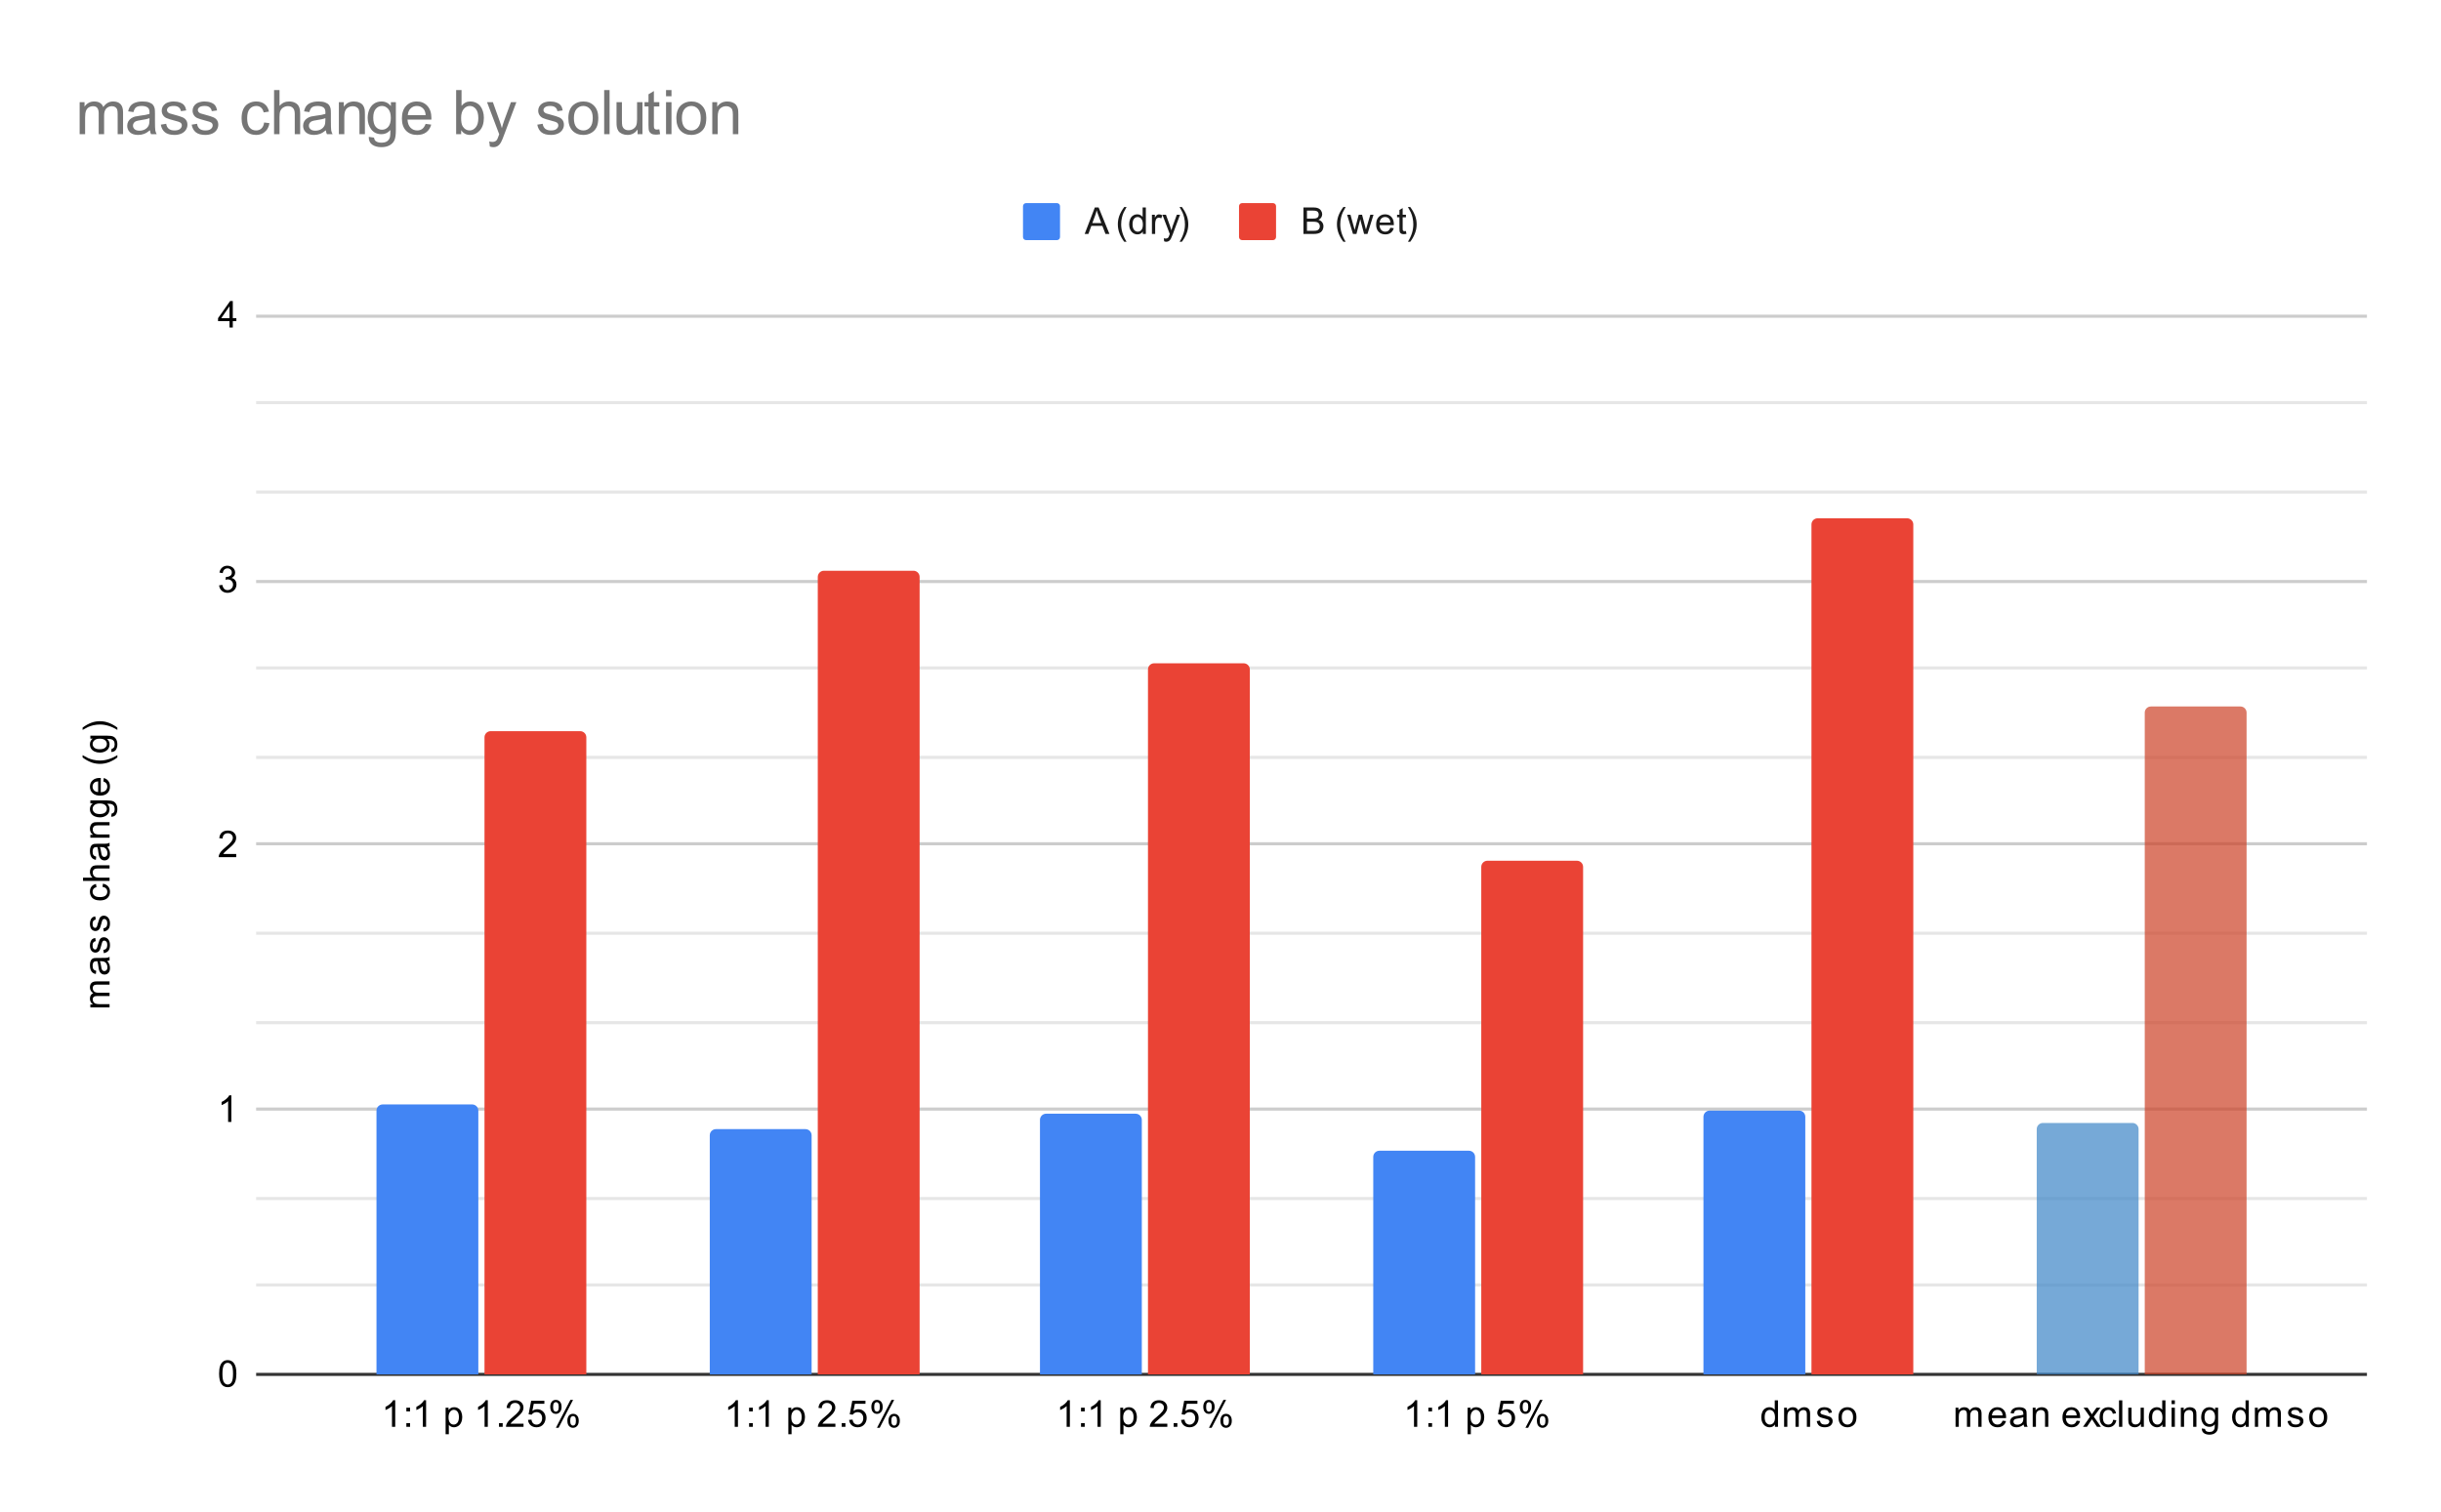 <svg version="1.1" viewBox="0.0 0.0 791.0 490.0" fill="none" stroke="none" stroke-linecap="square" stroke-miterlimit="10" width="791" height="490" xmlns:xlink="http://www.w3.org/1999/xlink" xmlns="http://www.w3.org/2000/svg"><path fill="#ffffff" d="M0 0L791.0 0L791.0 490.0L0 490.0L0 0Z" fill-rule="nonzero"/><path stroke="#333333" stroke-width="1.0" stroke-linecap="butt" d="M83.5 445.5L766.5 445.5" fill-rule="nonzero"/><path stroke="#cccccc" stroke-width="1.0" stroke-linecap="butt" d="M83.5 359.5L766.5 359.5" fill-rule="nonzero"/><path stroke="#cccccc" stroke-width="1.0" stroke-linecap="butt" d="M83.5 273.5L766.5 273.5" fill-rule="nonzero"/><path stroke="#cccccc" stroke-width="1.0" stroke-linecap="butt" d="M83.5 188.5L766.5 188.5" fill-rule="nonzero"/><path stroke="#cccccc" stroke-width="1.0" stroke-linecap="butt" d="M83.5 102.5L766.5 102.5" fill-rule="nonzero"/><path stroke="#e6e6e6" stroke-width="1.0" stroke-linecap="butt" d="M83.5 416.5L766.5 416.5" fill-rule="nonzero"/><path stroke="#e6e6e6" stroke-width="1.0" stroke-linecap="butt" d="M83.5 388.5L766.5 388.5" fill-rule="nonzero"/><path stroke="#e6e6e6" stroke-width="1.0" stroke-linecap="butt" d="M83.5 331.5L766.5 331.5" fill-rule="nonzero"/><path stroke="#e6e6e6" stroke-width="1.0" stroke-linecap="butt" d="M83.5 302.5L766.5 302.5" fill-rule="nonzero"/><path stroke="#e6e6e6" stroke-width="1.0" stroke-linecap="butt" d="M83.5 245.5L766.5 245.5" fill-rule="nonzero"/><path stroke="#e6e6e6" stroke-width="1.0" stroke-linecap="butt" d="M83.5 216.5L766.5 216.5" fill-rule="nonzero"/><path stroke="#e6e6e6" stroke-width="1.0" stroke-linecap="butt" d="M83.5 159.5L766.5 159.5" fill-rule="nonzero"/><path stroke="#e6e6e6" stroke-width="1.0" stroke-linecap="butt" d="M83.5 130.5L766.5 130.5" fill-rule="nonzero"/><clipPath id="id_0"><path d="M83.5 102.167L766.5 102.167L766.5 445.5L83.5 445.5L83.5 102.167Z" clip-rule="nonzero"/></clipPath><path stroke="#000000" stroke-width="2.0" stroke-linecap="butt" stroke-opacity="0.0" clip-path="url(#id_0)" d="M155.0 446.0L122.0 446.0L122.0 360.0C122.0 358.895 122.895 358.0 124.0 358.0L153.0 358.0C154.105 358.0 155.0 358.895 155.0 360.0Z" fill-rule="nonzero"/><path fill="#4285f4" clip-path="url(#id_0)" d="M155.0 446.0L122.0 446.0L122.0 360.0C122.0 358.895 122.895 358.0 124.0 358.0L153.0 358.0C154.105 358.0 155.0 358.895 155.0 360.0Z" fill-rule="nonzero"/><path stroke="#000000" stroke-width="2.0" stroke-linecap="butt" stroke-opacity="0.0" clip-path="url(#id_0)" d="M263.0 446.0L230.0 446.0L230.0 368.0C230.0 366.895 230.895 366.0 232.0 366.0L261.0 366.0C262.105 366.0 263.0 366.895 263.0 368.0Z" fill-rule="nonzero"/><path fill="#4285f4" clip-path="url(#id_0)" d="M263.0 446.0L230.0 446.0L230.0 368.0C230.0 366.895 230.895 366.0 232.0 366.0L261.0 366.0C262.105 366.0 263.0 366.895 263.0 368.0Z" fill-rule="nonzero"/><path stroke="#000000" stroke-width="2.0" stroke-linecap="butt" stroke-opacity="0.0" clip-path="url(#id_0)" d="M370.0 446.0L337.0 446.0L337.0 363.0C337.0 361.895 337.895 361.0 339.0 361.0L368.0 361.0C369.105 361.0 370.0 361.895 370.0 363.0Z" fill-rule="nonzero"/><path fill="#4285f4" clip-path="url(#id_0)" d="M370.0 446.0L337.0 446.0L337.0 363.0C337.0 361.895 337.895 361.0 339.0 361.0L368.0 361.0C369.105 361.0 370.0 361.895 370.0 363.0Z" fill-rule="nonzero"/><path stroke="#000000" stroke-width="2.0" stroke-linecap="butt" stroke-opacity="0.0" clip-path="url(#id_0)" d="M478.0 446.0L445.0 446.0L445.0 375.0C445.0 373.895 445.895 373.0 447.0 373.0L476.0 373.0C477.105 373.0 478.0 373.895 478.0 375.0Z" fill-rule="nonzero"/><path fill="#4285f4" clip-path="url(#id_0)" d="M478.0 446.0L445.0 446.0L445.0 375.0C445.0 373.895 445.895 373.0 447.0 373.0L476.0 373.0C477.105 373.0 478.0 373.895 478.0 375.0Z" fill-rule="nonzero"/><path stroke="#000000" stroke-width="2.0" stroke-linecap="butt" stroke-opacity="0.0" clip-path="url(#id_0)" d="M585.0 446.0L552.0 446.0L552.0 362.0C552.0 360.895 552.895 360.0 554.0 360.0L583.0 360.0C584.105 360.0 585.0 360.895 585.0 362.0Z" fill-rule="nonzero"/><path fill="#4285f4" clip-path="url(#id_0)" d="M585.0 446.0L552.0 446.0L552.0 362.0C552.0 360.895 552.895 360.0 554.0 360.0L583.0 360.0C584.105 360.0 585.0 360.895 585.0 362.0Z" fill-rule="nonzero"/><path stroke="#000000" stroke-width="2.0" stroke-linecap="butt" stroke-opacity="0.0" clip-path="url(#id_0)" d="M693.0 446.0L660.0 446.0L660.0 366.0C660.0 364.895 660.895 364.0 662.0 364.0L691.0 364.0C692.105 364.0 693.0 364.895 693.0 366.0Z" fill-rule="nonzero"/><path fill="#3d85c6" fill-opacity="0.702" clip-path="url(#id_0)" d="M693.0 446.0L660.0 446.0L660.0 366.0C660.0 364.895 660.895 364.0 662.0 364.0L691.0 364.0C692.105 364.0 693.0 364.895 693.0 366.0Z" fill-rule="nonzero"/><path stroke="#000000" stroke-width="2.0" stroke-linecap="butt" stroke-opacity="0.0" clip-path="url(#id_0)" d="M190.0 446.0L157.0 446.0L157.0 239.0C157.0 237.895 157.895 237.0 159.0 237.0L188.0 237.0C189.105 237.0 190.0 237.895 190.0 239.0Z" fill-rule="nonzero"/><path fill="#ea4335" clip-path="url(#id_0)" d="M190.0 446.0L157.0 446.0L157.0 239.0C157.0 237.895 157.895 237.0 159.0 237.0L188.0 237.0C189.105 237.0 190.0 237.895 190.0 239.0Z" fill-rule="nonzero"/><path stroke="#000000" stroke-width="2.0" stroke-linecap="butt" stroke-opacity="0.0" clip-path="url(#id_0)" d="M298.0 446.0L265.0 446.0L265.0 187.0C265.0 185.895 265.895 185.0 267.0 185.0L296.0 185.0C297.105 185.0 298.0 185.895 298.0 187.0Z" fill-rule="nonzero"/><path fill="#ea4335" clip-path="url(#id_0)" d="M298.0 446.0L265.0 446.0L265.0 187.0C265.0 185.895 265.895 185.0 267.0 185.0L296.0 185.0C297.105 185.0 298.0 185.895 298.0 187.0Z" fill-rule="nonzero"/><path stroke="#000000" stroke-width="2.0" stroke-linecap="butt" stroke-opacity="0.0" clip-path="url(#id_0)" d="M405.0 446.0L372.0 446.0L372.0 217.0C372.0 215.895 372.895 215.0 374.0 215.0L403.0 215.0C404.105 215.0 405.0 215.895 405.0 217.0Z" fill-rule="nonzero"/><path fill="#ea4335" clip-path="url(#id_0)" d="M405.0 446.0L372.0 446.0L372.0 217.0C372.0 215.895 372.895 215.0 374.0 215.0L403.0 215.0C404.105 215.0 405.0 215.895 405.0 217.0Z" fill-rule="nonzero"/><path stroke="#000000" stroke-width="2.0" stroke-linecap="butt" stroke-opacity="0.0" clip-path="url(#id_0)" d="M513.0 446.0L480.0 446.0L480.0 281.0C480.0 279.895 480.895 279.0 482.0 279.0L511.0 279.0C512.105 279.0 513.0 279.895 513.0 281.0Z" fill-rule="nonzero"/><path fill="#ea4335" clip-path="url(#id_0)" d="M513.0 446.0L480.0 446.0L480.0 281.0C480.0 279.895 480.895 279.0 482.0 279.0L511.0 279.0C512.105 279.0 513.0 279.895 513.0 281.0Z" fill-rule="nonzero"/><path stroke="#000000" stroke-width="2.0" stroke-linecap="butt" stroke-opacity="0.0" clip-path="url(#id_0)" d="M620.0 446.0L587.0 446.0L587.0 170.0C587.0 168.895 587.895 168.0 589.0 168.0L618.0 168.0C619.105 168.0 620.0 168.895 620.0 170.0Z" fill-rule="nonzero"/><path fill="#ea4335" clip-path="url(#id_0)" d="M620.0 446.0L587.0 446.0L587.0 170.0C587.0 168.895 587.895 168.0 589.0 168.0L618.0 168.0C619.105 168.0 620.0 168.895 620.0 170.0Z" fill-rule="nonzero"/><path stroke="#000000" stroke-width="2.0" stroke-linecap="butt" stroke-opacity="0.0" clip-path="url(#id_0)" d="M728.0 446.0L695.0 446.0L695.0 231.0C695.0 229.895 695.895 229.0 697.0 229.0L726.0 229.0C727.105 229.0 728.0 229.895 728.0 231.0Z" fill-rule="nonzero"/><path fill="#cc4125" fill-opacity="0.702" clip-path="url(#id_0)" d="M728.0 446.0L695.0 446.0L695.0 231.0C695.0 229.895 695.895 229.0 697.0 229.0L726.0 229.0C727.105 229.0 728.0 229.895 728.0 231.0Z" fill-rule="nonzero"/><path fill="#000000" d="M35.5 326.536L29.281 326.536L29.281 325.599L30.156 325.599Q29.688 325.302 29.422 324.818Q29.141 324.333 29.141 323.708Q29.141 323.021 29.422 322.583Q29.703 322.13 30.219 321.958Q29.141 321.208 29.141 320.036Q29.141 319.099 29.656 318.615Q30.156 318.115 31.234 318.115L35.5 318.115L35.5 319.161L31.578 319.161Q30.953 319.161 30.672 319.271Q30.391 319.365 30.219 319.63Q30.047 319.896 30.047 320.271Q30.047 320.927 30.484 321.365Q30.922 321.786 31.891 321.786L35.5 321.786L35.5 322.849L31.453 322.849Q30.75 322.849 30.406 323.115Q30.047 323.365 30.047 323.943Q30.047 324.396 30.281 324.771Q30.516 325.146 30.969 325.318Q31.422 325.49 32.266 325.49L35.5 325.49L35.5 326.536ZM34.734 311.474Q35.234 312.068 35.438 312.615Q35.641 313.146 35.641 313.771Q35.641 314.802 35.141 315.349Q34.641 315.896 33.859 315.896Q33.406 315.896 33.031 315.693Q32.641 315.49 32.422 315.146Q32.188 314.802 32.078 314.38Q31.984 314.083 31.906 313.443Q31.766 312.177 31.547 311.568Q31.328 311.568 31.281 311.568Q30.625 311.568 30.359 311.865Q30.016 312.271 30.016 313.068Q30.016 313.802 30.281 314.161Q30.531 314.521 31.188 314.693L31.047 315.724Q30.391 315.583 29.984 315.255Q29.578 314.927 29.359 314.318Q29.141 313.708 29.141 312.911Q29.141 312.115 29.328 311.615Q29.516 311.115 29.797 310.88Q30.078 310.646 30.516 310.552Q30.781 310.505 31.484 310.505L32.891 310.505Q34.359 310.505 34.75 310.443Q35.141 310.365 35.5 310.161L35.5 311.271Q35.172 311.427 34.734 311.474ZM32.375 311.568Q32.609 312.146 32.781 313.286Q32.875 313.943 33.0 314.208Q33.109 314.474 33.328 314.63Q33.547 314.771 33.828 314.771Q34.25 314.771 34.531 314.458Q34.812 314.13 34.812 313.521Q34.812 312.911 34.547 312.443Q34.281 311.958 33.812 311.74Q33.453 311.568 32.766 311.568L32.375 311.568ZM33.641 308.958L33.484 307.927Q34.109 307.833 34.438 307.443Q34.766 307.036 34.766 306.302Q34.766 305.583 34.484 305.24Q34.188 304.88 33.781 304.88Q33.422 304.88 33.219 305.193Q33.078 305.411 32.859 306.271Q32.562 307.427 32.359 307.88Q32.141 308.318 31.766 308.552Q31.391 308.786 30.922 308.786Q30.516 308.786 30.156 308.599Q29.797 308.411 29.562 308.083Q29.391 307.833 29.266 307.411Q29.141 306.99 29.141 306.49Q29.141 305.771 29.359 305.224Q29.562 304.661 29.922 304.396Q30.281 304.13 30.875 304.036L31.016 305.068Q30.547 305.13 30.281 305.474Q30.0 305.802 30.0 306.427Q30.0 307.146 30.25 307.458Q30.484 307.771 30.812 307.771Q31.016 307.771 31.172 307.646Q31.344 307.505 31.453 307.24Q31.516 307.083 31.719 306.302Q32.031 305.177 32.219 304.74Q32.406 304.302 32.766 304.052Q33.125 303.802 33.672 303.802Q34.203 303.802 34.672 304.115Q35.125 304.411 35.391 304.99Q35.641 305.568 35.641 306.302Q35.641 307.521 35.141 308.161Q34.625 308.786 33.641 308.958ZM33.641 301.958L33.484 300.927Q34.109 300.833 34.438 300.443Q34.766 300.036 34.766 299.302Q34.766 298.583 34.484 298.24Q34.188 297.88 33.781 297.88Q33.422 297.88 33.219 298.193Q33.078 298.411 32.859 299.271Q32.562 300.427 32.359 300.88Q32.141 301.318 31.766 301.552Q31.391 301.786 30.922 301.786Q30.516 301.786 30.156 301.599Q29.797 301.411 29.562 301.083Q29.391 300.833 29.266 300.411Q29.141 299.99 29.141 299.49Q29.141 298.771 29.359 298.224Q29.562 297.661 29.922 297.396Q30.281 297.13 30.875 297.036L31.016 298.068Q30.547 298.13 30.281 298.474Q30.0 298.802 30.0 299.427Q30.0 300.146 30.25 300.458Q30.484 300.771 30.812 300.771Q31.016 300.771 31.172 300.646Q31.344 300.505 31.453 300.24Q31.516 300.083 31.719 299.302Q32.031 298.177 32.219 297.74Q32.406 297.302 32.766 297.052Q33.125 296.802 33.672 296.802Q34.203 296.802 34.672 297.115Q35.125 297.411 35.391 297.99Q35.641 298.568 35.641 299.302Q35.641 300.521 35.141 301.161Q34.625 301.786 33.641 301.958ZM33.219 287.474L33.359 286.443Q34.422 286.615 35.031 287.318Q35.641 288.021 35.641 289.036Q35.641 290.318 34.812 291.099Q33.969 291.865 32.406 291.865Q31.406 291.865 30.656 291.536Q29.891 291.193 29.516 290.521Q29.141 289.833 29.141 289.021Q29.141 288.021 29.656 287.38Q30.156 286.724 31.109 286.536L31.266 287.568Q30.641 287.708 30.328 288.083Q30.0 288.458 30.0 288.99Q30.0 289.786 30.578 290.286Q31.141 290.786 32.375 290.786Q33.641 290.786 34.203 290.302Q34.766 289.818 34.766 289.052Q34.766 288.427 34.391 288.021Q34.016 287.599 33.219 287.474ZM35.5 285.536L26.906 285.536L26.906 284.49L29.984 284.49Q29.141 283.755 29.141 282.63Q29.141 281.927 29.422 281.427Q29.688 280.911 30.172 280.693Q30.641 280.474 31.562 280.474L35.5 280.474L35.5 281.521L31.562 281.521Q30.766 281.521 30.406 281.865Q30.047 282.208 30.047 282.833Q30.047 283.302 30.297 283.724Q30.531 284.13 30.953 284.318Q31.359 284.49 32.094 284.49L35.5 284.49L35.5 285.536ZM34.734 274.474Q35.234 275.068 35.438 275.615Q35.641 276.146 35.641 276.771Q35.641 277.802 35.141 278.349Q34.641 278.896 33.859 278.896Q33.406 278.896 33.031 278.693Q32.641 278.49 32.422 278.146Q32.188 277.802 32.078 277.38Q31.984 277.083 31.906 276.443Q31.766 275.177 31.547 274.568Q31.328 274.568 31.281 274.568Q30.625 274.568 30.359 274.865Q30.016 275.271 30.016 276.068Q30.016 276.802 30.281 277.161Q30.531 277.521 31.188 277.693L31.047 278.724Q30.391 278.583 29.984 278.255Q29.578 277.927 29.359 277.318Q29.141 276.708 29.141 275.911Q29.141 275.115 29.328 274.615Q29.516 274.115 29.797 273.88Q30.078 273.646 30.516 273.552Q30.781 273.505 31.484 273.505L32.891 273.505Q34.359 273.505 34.75 273.443Q35.141 273.365 35.5 273.161L35.5 274.271Q35.172 274.427 34.734 274.474ZM32.375 274.568Q32.609 275.146 32.781 276.286Q32.875 276.943 33.0 277.208Q33.109 277.474 33.328 277.63Q33.547 277.771 33.828 277.771Q34.25 277.771 34.531 277.458Q34.812 277.13 34.812 276.521Q34.812 275.911 34.547 275.443Q34.281 274.958 33.812 274.74Q33.453 274.568 32.766 274.568L32.375 274.568ZM35.5 271.536L29.281 271.536L29.281 270.599L30.156 270.599Q29.141 269.911 29.141 268.615Q29.141 268.052 29.344 267.583Q29.547 267.099 29.875 266.865Q30.203 266.63 30.641 266.536Q30.938 266.49 31.672 266.49L35.5 266.49L35.5 267.536L31.719 267.536Q31.062 267.536 30.75 267.661Q30.438 267.786 30.25 268.099Q30.047 268.411 30.047 268.833Q30.047 269.505 30.484 270.005Q30.906 270.49 32.094 270.49L35.5 270.49L35.5 271.536ZM36.016 264.74L36.172 263.708Q36.641 263.646 36.859 263.349Q37.156 262.958 37.156 262.286Q37.156 261.552 36.859 261.161Q36.562 260.755 36.047 260.615Q35.719 260.521 34.688 260.536Q35.5 261.224 35.5 262.255Q35.5 263.536 34.578 264.24Q33.641 264.943 32.359 264.943Q31.469 264.943 30.719 264.63Q29.953 264.302 29.547 263.693Q29.141 263.083 29.141 262.255Q29.141 261.146 30.031 260.427L29.281 260.427L29.281 259.458L34.656 259.458Q36.109 259.458 36.719 259.755Q37.328 260.052 37.672 260.693Q38.031 261.333 38.031 262.271Q38.031 263.38 37.531 264.068Q37.031 264.755 36.016 264.74ZM32.281 263.865Q33.5 263.865 34.062 263.38Q34.625 262.896 34.625 262.161Q34.625 261.427 34.062 260.943Q33.5 260.443 32.312 260.443Q31.172 260.443 30.594 260.958Q30.016 261.458 30.016 262.177Q30.016 262.88 30.594 263.38Q31.156 263.865 32.281 263.865ZM33.5 253.286L33.625 252.193Q34.578 252.443 35.109 253.146Q35.641 253.849 35.641 254.927Q35.641 256.286 34.797 257.099Q33.953 257.896 32.438 257.896Q30.875 257.896 30.016 257.083Q29.141 256.271 29.141 254.99Q29.141 253.74 29.984 252.958Q30.828 252.161 32.375 252.161Q32.469 252.161 32.656 252.161L32.656 256.802Q33.688 256.74 34.234 256.224Q34.766 255.708 34.766 254.927Q34.766 254.349 34.469 253.943Q34.156 253.521 33.5 253.286ZM31.797 256.74L31.797 253.271Q31.0 253.333 30.609 253.661Q30.0 254.177 30.0 254.974Q30.0 255.708 30.484 256.208Q30.969 256.693 31.797 256.74ZM38.031 245.521Q36.922 246.396 35.453 247.005Q33.969 247.599 32.391 247.599Q31.0 247.599 29.719 247.161Q28.234 246.63 26.766 245.521L26.766 244.771Q27.984 245.474 28.5 245.708Q29.312 246.068 30.188 246.271Q31.281 246.521 32.391 246.521Q35.219 246.521 38.031 244.771L38.031 245.521ZM36.016 243.74L36.172 242.708Q36.641 242.646 36.859 242.349Q37.156 241.958 37.156 241.286Q37.156 240.552 36.859 240.161Q36.562 239.755 36.047 239.615Q35.719 239.521 34.688 239.536Q35.5 240.224 35.5 241.255Q35.5 242.536 34.578 243.24Q33.641 243.943 32.359 243.943Q31.469 243.943 30.719 243.63Q29.953 243.302 29.547 242.693Q29.141 242.083 29.141 241.255Q29.141 240.146 30.031 239.427L29.281 239.427L29.281 238.458L34.656 238.458Q36.109 238.458 36.719 238.755Q37.328 239.052 37.672 239.693Q38.031 240.333 38.031 241.271Q38.031 242.38 37.531 243.068Q37.031 243.755 36.016 243.74ZM32.281 242.865Q33.5 242.865 34.062 242.38Q34.625 241.896 34.625 241.161Q34.625 240.427 34.062 239.943Q33.5 239.443 32.312 239.443Q31.172 239.443 30.594 239.958Q30.016 240.458 30.016 241.177Q30.016 241.88 30.594 242.38Q31.156 242.865 32.281 242.865ZM38.031 235.849L38.031 236.599Q35.219 234.849 32.391 234.849Q31.297 234.849 30.203 235.099Q29.328 235.302 28.516 235.661Q28.0 235.896 26.766 236.599L26.766 235.849Q28.234 234.755 29.719 234.224Q31.0 233.771 32.391 233.771Q33.969 233.771 35.453 234.38Q36.922 234.99 38.031 235.849Z" fill-rule="nonzero"/><path fill="#000000" d="M71.0 445.266Q71.0 443.734 71.312 442.812Q71.625 441.875 72.234 441.375Q72.859 440.875 73.797 440.875Q74.484 440.875 75.0 441.156Q75.531 441.438 75.875 441.969Q76.219 442.484 76.406 443.234Q76.594 443.984 76.594 445.266Q76.594 446.781 76.281 447.703Q75.984 448.625 75.359 449.141Q74.75 449.641 73.797 449.641Q72.562 449.641 71.844 448.75Q71.0 447.688 71.0 445.266ZM72.078 445.266Q72.078 447.375 72.578 448.078Q73.078 448.781 73.797 448.781Q74.531 448.781 75.016 448.078Q75.516 447.375 75.516 445.266Q75.516 443.141 75.016 442.453Q74.531 441.75 73.781 441.75Q73.062 441.75 72.625 442.359Q72.078 443.141 72.078 445.266Z" fill-rule="nonzero"/><path fill="#000000" d="M74.969 363.667L73.922 363.667L73.922 356.948Q73.531 357.307 72.906 357.682Q72.297 358.042 71.812 358.214L71.812 357.198Q72.688 356.776 73.344 356.198Q74.016 355.604 74.297 355.042L74.969 355.042L74.969 363.667Z" fill-rule="nonzero"/><path fill="#000000" d="M76.547 276.818L76.547 277.833L70.859 277.833Q70.859 277.458 70.984 277.099Q71.203 276.521 71.672 275.958Q72.156 275.396 73.062 274.661Q74.469 273.505 74.953 272.833Q75.453 272.161 75.453 271.568Q75.453 270.943 75.0 270.521Q74.547 270.083 73.828 270.083Q73.062 270.083 72.609 270.536Q72.156 270.99 72.141 271.802L71.062 271.693Q71.172 270.474 71.891 269.849Q72.625 269.208 73.859 269.208Q75.094 269.208 75.812 269.896Q76.531 270.583 76.531 271.599Q76.531 272.115 76.312 272.615Q76.109 273.099 75.609 273.661Q75.125 274.208 74.0 275.161Q73.047 275.958 72.766 276.255Q72.5 276.536 72.328 276.818L76.547 276.818Z" fill-rule="nonzero"/><path fill="#000000" d="M71.0 189.734L72.062 189.594Q72.234 190.484 72.672 190.891Q73.109 191.281 73.734 191.281Q74.484 191.281 75.0 190.766Q75.516 190.25 75.516 189.484Q75.516 188.766 75.031 188.297Q74.562 187.812 73.828 187.812Q73.531 187.812 73.078 187.938L73.203 187.0Q73.312 187.016 73.375 187.016Q74.047 187.016 74.578 186.672Q75.125 186.312 75.125 185.578Q75.125 185.0 74.734 184.625Q74.344 184.234 73.719 184.234Q73.109 184.234 72.688 184.625Q72.281 185.016 72.172 185.781L71.109 185.594Q71.297 184.547 71.984 183.969Q72.672 183.375 73.688 183.375Q74.391 183.375 74.984 183.688Q75.578 183.984 75.891 184.5Q76.203 185.016 76.203 185.609Q76.203 186.156 75.906 186.625Q75.609 187.078 75.031 187.344Q75.781 187.516 76.203 188.078Q76.625 188.625 76.625 189.469Q76.625 190.594 75.797 191.375Q74.984 192.156 73.734 192.156Q72.609 192.156 71.859 191.484Q71.109 190.797 71.0 189.734Z" fill-rule="nonzero"/><path fill="#000000" d="M74.375 106.167L74.375 104.104L70.656 104.104L70.656 103.135L74.578 97.573L75.438 97.573L75.438 103.135L76.594 103.135L76.594 104.104L75.438 104.104L75.438 106.167L74.375 106.167ZM74.375 103.135L74.375 99.276L71.688 103.135L74.375 103.135Z" fill-rule="nonzero"/><path fill="#000000" d="M128.071 462.5L127.024 462.5L127.024 455.781Q126.634 456.141 126.009 456.516Q125.399 456.875 124.915 457.047L124.915 456.031Q125.79 455.609 126.446 455.031Q127.118 454.438 127.399 453.875L128.071 453.875L128.071 462.5ZM131.68 457.484L131.68 456.281L132.884 456.281L132.884 457.484L131.68 457.484ZM131.68 462.5L131.68 461.297L132.884 461.297L132.884 462.5L131.68 462.5ZM138.071 462.5L137.024 462.5L137.024 455.781Q136.634 456.141 136.009 456.516Q135.399 456.875 134.915 457.047L134.915 456.031Q135.79 455.609 136.446 455.031Q137.118 454.438 137.399 453.875L138.071 453.875L138.071 462.5ZM144.399 464.891L144.399 456.281L145.352 456.281L145.352 457.078Q145.696 456.609 146.118 456.375Q146.555 456.141 147.165 456.141Q147.962 456.141 148.571 456.547Q149.18 456.953 149.477 457.703Q149.79 458.453 149.79 459.344Q149.79 460.297 149.446 461.062Q149.118 461.828 148.462 462.234Q147.805 462.641 147.087 462.641Q146.555 462.641 146.134 462.422Q145.712 462.188 145.446 461.859L145.446 464.891L144.399 464.891ZM145.352 459.422Q145.352 460.625 145.837 461.203Q146.321 461.766 147.009 461.766Q147.712 461.766 148.212 461.172Q148.712 460.578 148.712 459.328Q148.712 458.141 148.227 457.562Q147.743 456.969 147.055 456.969Q146.384 456.969 145.868 457.594Q145.352 458.219 145.352 459.422ZM158.071 462.5L157.024 462.5L157.024 455.781Q156.634 456.141 156.009 456.516Q155.399 456.875 154.915 457.047L154.915 456.031Q155.79 455.609 156.446 455.031Q157.118 454.438 157.399 453.875L158.071 453.875L158.071 462.5ZM161.696 462.5L161.696 461.297L162.899 461.297L162.899 462.5L161.696 462.5ZM169.649 461.484L169.649 462.5L163.962 462.5Q163.962 462.125 164.087 461.766Q164.305 461.188 164.774 460.625Q165.259 460.062 166.165 459.328Q167.571 458.172 168.055 457.5Q168.555 456.828 168.555 456.234Q168.555 455.609 168.102 455.188Q167.649 454.75 166.93 454.75Q166.165 454.75 165.712 455.203Q165.259 455.656 165.243 456.469L164.165 456.359Q164.274 455.141 164.993 454.516Q165.727 453.875 166.962 453.875Q168.196 453.875 168.915 454.562Q169.634 455.25 169.634 456.266Q169.634 456.781 169.415 457.281Q169.212 457.766 168.712 458.328Q168.227 458.875 167.102 459.828Q166.149 460.625 165.868 460.922Q165.602 461.203 165.43 461.484L169.649 461.484ZM171.102 460.25L172.212 460.156Q172.337 460.969 172.774 461.375Q173.227 461.781 173.868 461.781Q174.618 461.781 175.149 461.203Q175.68 460.625 175.68 459.688Q175.68 458.781 175.165 458.266Q174.665 457.734 173.837 457.734Q173.337 457.734 172.915 457.969Q172.509 458.203 172.274 458.562L171.29 458.438L172.118 454.031L176.399 454.031L176.399 455.031L172.962 455.031L172.509 457.344Q173.274 456.797 174.118 456.797Q175.243 456.797 176.009 457.578Q176.79 458.359 176.79 459.594Q176.79 460.75 176.118 461.609Q175.29 462.641 173.868 462.641Q172.696 462.641 171.946 461.984Q171.212 461.328 171.102 460.25ZM178.305 455.969Q178.305 455.047 178.759 454.406Q179.227 453.766 180.102 453.766Q180.915 453.766 181.446 454.344Q181.977 454.922 181.977 456.031Q181.977 457.125 181.43 457.719Q180.899 458.297 180.118 458.297Q179.337 458.297 178.821 457.719Q178.305 457.141 178.305 455.969ZM180.134 454.484Q179.743 454.484 179.477 454.828Q179.227 455.172 179.227 456.078Q179.227 456.906 179.477 457.25Q179.743 457.578 180.134 457.578Q180.54 457.578 180.79 457.234Q181.055 456.891 181.055 456.0Q181.055 455.156 180.79 454.828Q180.524 454.484 180.134 454.484ZM180.134 462.812L184.837 453.766L185.696 453.766L181.009 462.812L180.134 462.812ZM183.852 460.484Q183.852 459.562 184.305 458.922Q184.774 458.281 185.665 458.281Q186.477 458.281 187.009 458.859Q187.54 459.422 187.54 460.547Q187.54 461.641 186.993 462.234Q186.462 462.812 185.665 462.812Q184.899 462.812 184.368 462.234Q183.852 461.656 183.852 460.484ZM185.696 459.0Q185.29 459.0 185.024 459.344Q184.774 459.688 184.774 460.594Q184.774 461.406 185.04 461.75Q185.305 462.094 185.696 462.094Q186.087 462.094 186.352 461.75Q186.618 461.406 186.618 460.5Q186.618 459.672 186.352 459.344Q186.087 459.0 185.696 459.0Z" fill-rule="nonzero"/><path fill="#000000" d="M239.13 462.5L238.083 462.5L238.083 455.781Q237.693 456.141 237.068 456.516Q236.458 456.875 235.974 457.047L235.974 456.031Q236.849 455.609 237.505 455.031Q238.177 454.438 238.458 453.875L239.13 453.875L239.13 462.5ZM242.74 457.484L242.74 456.281L243.943 456.281L243.943 457.484L242.74 457.484ZM242.74 462.5L242.74 461.297L243.943 461.297L243.943 462.5L242.74 462.5ZM249.13 462.5L248.083 462.5L248.083 455.781Q247.693 456.141 247.068 456.516Q246.458 456.875 245.974 457.047L245.974 456.031Q246.849 455.609 247.505 455.031Q248.177 454.438 248.458 453.875L249.13 453.875L249.13 462.5ZM255.458 464.891L255.458 456.281L256.411 456.281L256.411 457.078Q256.755 456.609 257.177 456.375Q257.615 456.141 258.224 456.141Q259.021 456.141 259.63 456.547Q260.24 456.953 260.536 457.703Q260.849 458.453 260.849 459.344Q260.849 460.297 260.505 461.062Q260.177 461.828 259.521 462.234Q258.865 462.641 258.146 462.641Q257.615 462.641 257.193 462.422Q256.771 462.188 256.505 461.859L256.505 464.891L255.458 464.891ZM256.411 459.422Q256.411 460.625 256.896 461.203Q257.38 461.766 258.068 461.766Q258.771 461.766 259.271 461.172Q259.771 460.578 259.771 459.328Q259.771 458.141 259.286 457.562Q258.802 456.969 258.115 456.969Q257.443 456.969 256.927 457.594Q256.411 458.219 256.411 459.422ZM270.708 461.484L270.708 462.5L265.021 462.5Q265.021 462.125 265.146 461.766Q265.365 461.188 265.833 460.625Q266.318 460.062 267.224 459.328Q268.63 458.172 269.115 457.5Q269.615 456.828 269.615 456.234Q269.615 455.609 269.161 455.188Q268.708 454.75 267.99 454.75Q267.224 454.75 266.771 455.203Q266.318 455.656 266.302 456.469L265.224 456.359Q265.333 455.141 266.052 454.516Q266.786 453.875 268.021 453.875Q269.255 453.875 269.974 454.562Q270.693 455.25 270.693 456.266Q270.693 456.781 270.474 457.281Q270.271 457.766 269.771 458.328Q269.286 458.875 268.161 459.828Q267.208 460.625 266.927 460.922Q266.661 461.203 266.49 461.484L270.708 461.484ZM272.755 462.5L272.755 461.297L273.958 461.297L273.958 462.5L272.755 462.5ZM275.161 460.25L276.271 460.156Q276.396 460.969 276.833 461.375Q277.286 461.781 277.927 461.781Q278.677 461.781 279.208 461.203Q279.74 460.625 279.74 459.688Q279.74 458.781 279.224 458.266Q278.724 457.734 277.896 457.734Q277.396 457.734 276.974 457.969Q276.568 458.203 276.333 458.562L275.349 458.438L276.177 454.031L280.458 454.031L280.458 455.031L277.021 455.031L276.568 457.344Q277.333 456.797 278.177 456.797Q279.302 456.797 280.068 457.578Q280.849 458.359 280.849 459.594Q280.849 460.75 280.177 461.609Q279.349 462.641 277.927 462.641Q276.755 462.641 276.005 461.984Q275.271 461.328 275.161 460.25ZM282.365 455.969Q282.365 455.047 282.818 454.406Q283.286 453.766 284.161 453.766Q284.974 453.766 285.505 454.344Q286.036 454.922 286.036 456.031Q286.036 457.125 285.49 457.719Q284.958 458.297 284.177 458.297Q283.396 458.297 282.88 457.719Q282.365 457.141 282.365 455.969ZM284.193 454.484Q283.802 454.484 283.536 454.828Q283.286 455.172 283.286 456.078Q283.286 456.906 283.536 457.25Q283.802 457.578 284.193 457.578Q284.599 457.578 284.849 457.234Q285.115 456.891 285.115 456.0Q285.115 455.156 284.849 454.828Q284.583 454.484 284.193 454.484ZM284.193 462.812L288.896 453.766L289.755 453.766L285.068 462.812L284.193 462.812ZM287.911 460.484Q287.911 459.562 288.365 458.922Q288.833 458.281 289.724 458.281Q290.536 458.281 291.068 458.859Q291.599 459.422 291.599 460.547Q291.599 461.641 291.052 462.234Q290.521 462.812 289.724 462.812Q288.958 462.812 288.427 462.234Q287.911 461.656 287.911 460.484ZM289.755 459.0Q289.349 459.0 289.083 459.344Q288.833 459.688 288.833 460.594Q288.833 461.406 289.099 461.75Q289.365 462.094 289.755 462.094Q290.146 462.094 290.411 461.75Q290.677 461.406 290.677 460.5Q290.677 459.672 290.411 459.344Q290.146 459.0 289.755 459.0Z" fill-rule="nonzero"/><path fill="#000000" d="M346.689 462.5L345.642 462.5L345.642 455.781Q345.252 456.141 344.627 456.516Q344.017 456.875 343.533 457.047L343.533 456.031Q344.408 455.609 345.064 455.031Q345.736 454.438 346.017 453.875L346.689 453.875L346.689 462.5ZM350.299 457.484L350.299 456.281L351.502 456.281L351.502 457.484L350.299 457.484ZM350.299 462.5L350.299 461.297L351.502 461.297L351.502 462.5L350.299 462.5ZM356.689 462.5L355.642 462.5L355.642 455.781Q355.252 456.141 354.627 456.516Q354.017 456.875 353.533 457.047L353.533 456.031Q354.408 455.609 355.064 455.031Q355.736 454.438 356.017 453.875L356.689 453.875L356.689 462.5ZM363.017 464.891L363.017 456.281L363.97 456.281L363.97 457.078Q364.314 456.609 364.736 456.375Q365.174 456.141 365.783 456.141Q366.58 456.141 367.189 456.547Q367.799 456.953 368.095 457.703Q368.408 458.453 368.408 459.344Q368.408 460.297 368.064 461.062Q367.736 461.828 367.08 462.234Q366.424 462.641 365.705 462.641Q365.174 462.641 364.752 462.422Q364.33 462.188 364.064 461.859L364.064 464.891L363.017 464.891ZM363.97 459.422Q363.97 460.625 364.455 461.203Q364.939 461.766 365.627 461.766Q366.33 461.766 366.83 461.172Q367.33 460.578 367.33 459.328Q367.33 458.141 366.845 457.562Q366.361 456.969 365.674 456.969Q365.002 456.969 364.486 457.594Q363.97 458.219 363.97 459.422ZM378.267 461.484L378.267 462.5L372.58 462.5Q372.58 462.125 372.705 461.766Q372.924 461.188 373.392 460.625Q373.877 460.062 374.783 459.328Q376.189 458.172 376.674 457.5Q377.174 456.828 377.174 456.234Q377.174 455.609 376.72 455.188Q376.267 454.75 375.549 454.75Q374.783 454.75 374.33 455.203Q373.877 455.656 373.861 456.469L372.783 456.359Q372.892 455.141 373.611 454.516Q374.345 453.875 375.58 453.875Q376.814 453.875 377.533 454.562Q378.252 455.25 378.252 456.266Q378.252 456.781 378.033 457.281Q377.83 457.766 377.33 458.328Q376.845 458.875 375.72 459.828Q374.767 460.625 374.486 460.922Q374.22 461.203 374.049 461.484L378.267 461.484ZM380.314 462.5L380.314 461.297L381.517 461.297L381.517 462.5L380.314 462.5ZM382.72 460.25L383.83 460.156Q383.955 460.969 384.392 461.375Q384.845 461.781 385.486 461.781Q386.236 461.781 386.767 461.203Q387.299 460.625 387.299 459.688Q387.299 458.781 386.783 458.266Q386.283 457.734 385.455 457.734Q384.955 457.734 384.533 457.969Q384.127 458.203 383.892 458.562L382.908 458.438L383.736 454.031L388.017 454.031L388.017 455.031L384.58 455.031L384.127 457.344Q384.892 456.797 385.736 456.797Q386.861 456.797 387.627 457.578Q388.408 458.359 388.408 459.594Q388.408 460.75 387.736 461.609Q386.908 462.641 385.486 462.641Q384.314 462.641 383.564 461.984Q382.83 461.328 382.72 460.25ZM389.924 455.969Q389.924 455.047 390.377 454.406Q390.845 453.766 391.72 453.766Q392.533 453.766 393.064 454.344Q393.595 454.922 393.595 456.031Q393.595 457.125 393.049 457.719Q392.517 458.297 391.736 458.297Q390.955 458.297 390.439 457.719Q389.924 457.141 389.924 455.969ZM391.752 454.484Q391.361 454.484 391.095 454.828Q390.845 455.172 390.845 456.078Q390.845 456.906 391.095 457.25Q391.361 457.578 391.752 457.578Q392.158 457.578 392.408 457.234Q392.674 456.891 392.674 456.0Q392.674 455.156 392.408 454.828Q392.142 454.484 391.752 454.484ZM391.752 462.812L396.455 453.766L397.314 453.766L392.627 462.812L391.752 462.812ZM395.47 460.484Q395.47 459.562 395.924 458.922Q396.392 458.281 397.283 458.281Q398.095 458.281 398.627 458.859Q399.158 459.422 399.158 460.547Q399.158 461.641 398.611 462.234Q398.08 462.812 397.283 462.812Q396.517 462.812 395.986 462.234Q395.47 461.656 395.47 460.484ZM397.314 459.0Q396.908 459.0 396.642 459.344Q396.392 459.688 396.392 460.594Q396.392 461.406 396.658 461.75Q396.924 462.094 397.314 462.094Q397.705 462.094 397.97 461.75Q398.236 461.406 398.236 460.5Q398.236 459.672 397.97 459.344Q397.705 459.0 397.314 459.0Z" fill-rule="nonzero"/><path fill="#000000" d="M459.248 462.5L458.201 462.5L458.201 455.781Q457.811 456.141 457.186 456.516Q456.576 456.875 456.092 457.047L456.092 456.031Q456.967 455.609 457.623 455.031Q458.295 454.438 458.576 453.875L459.248 453.875L459.248 462.5ZM462.858 457.484L462.858 456.281L464.061 456.281L464.061 457.484L462.858 457.484ZM462.858 462.5L462.858 461.297L464.061 461.297L464.061 462.5L462.858 462.5ZM469.248 462.5L468.201 462.5L468.201 455.781Q467.811 456.141 467.186 456.516Q466.576 456.875 466.092 457.047L466.092 456.031Q466.967 455.609 467.623 455.031Q468.295 454.438 468.576 453.875L469.248 453.875L469.248 462.5ZM475.576 464.891L475.576 456.281L476.53 456.281L476.53 457.078Q476.873 456.609 477.295 456.375Q477.733 456.141 478.342 456.141Q479.139 456.141 479.748 456.547Q480.358 456.953 480.655 457.703Q480.967 458.453 480.967 459.344Q480.967 460.297 480.623 461.062Q480.295 461.828 479.639 462.234Q478.983 462.641 478.264 462.641Q477.733 462.641 477.311 462.422Q476.889 462.188 476.623 461.859L476.623 464.891L475.576 464.891ZM476.53 459.422Q476.53 460.625 477.014 461.203Q477.498 461.766 478.186 461.766Q478.889 461.766 479.389 461.172Q479.889 460.578 479.889 459.328Q479.889 458.141 479.405 457.562Q478.92 456.969 478.233 456.969Q477.561 456.969 477.045 457.594Q476.53 458.219 476.53 459.422ZM485.28 460.25L486.389 460.156Q486.514 460.969 486.951 461.375Q487.405 461.781 488.045 461.781Q488.795 461.781 489.326 461.203Q489.858 460.625 489.858 459.688Q489.858 458.781 489.342 458.266Q488.842 457.734 488.014 457.734Q487.514 457.734 487.092 457.969Q486.686 458.203 486.451 458.562L485.467 458.438L486.295 454.031L490.576 454.031L490.576 455.031L487.139 455.031L486.686 457.344Q487.451 456.797 488.295 456.797Q489.42 456.797 490.186 457.578Q490.967 458.359 490.967 459.594Q490.967 460.75 490.295 461.609Q489.467 462.641 488.045 462.641Q486.873 462.641 486.123 461.984Q485.389 461.328 485.28 460.25ZM492.483 455.969Q492.483 455.047 492.936 454.406Q493.405 453.766 494.28 453.766Q495.092 453.766 495.623 454.344Q496.155 454.922 496.155 456.031Q496.155 457.125 495.608 457.719Q495.076 458.297 494.295 458.297Q493.514 458.297 492.998 457.719Q492.483 457.141 492.483 455.969ZM494.311 454.484Q493.92 454.484 493.655 454.828Q493.405 455.172 493.405 456.078Q493.405 456.906 493.655 457.25Q493.92 457.578 494.311 457.578Q494.717 457.578 494.967 457.234Q495.233 456.891 495.233 456.0Q495.233 455.156 494.967 454.828Q494.701 454.484 494.311 454.484ZM494.311 462.812L499.014 453.766L499.873 453.766L495.186 462.812L494.311 462.812ZM498.03 460.484Q498.03 459.562 498.483 458.922Q498.951 458.281 499.842 458.281Q500.655 458.281 501.186 458.859Q501.717 459.422 501.717 460.547Q501.717 461.641 501.17 462.234Q500.639 462.812 499.842 462.812Q499.076 462.812 498.545 462.234Q498.03 461.656 498.03 460.484ZM499.873 459.0Q499.467 459.0 499.201 459.344Q498.951 459.688 498.951 460.594Q498.951 461.406 499.217 461.75Q499.483 462.094 499.873 462.094Q500.264 462.094 500.53 461.75Q500.795 461.406 500.795 460.5Q500.795 459.672 500.53 459.344Q500.264 459.0 499.873 459.0Z" fill-rule="nonzero"/><path fill="#000000" d="M575.167 462.5L575.167 461.719Q574.573 462.641 573.432 462.641Q572.682 462.641 572.057 462.234Q571.432 461.812 571.089 461.078Q570.745 460.344 570.745 459.391Q570.745 458.469 571.057 457.703Q571.37 456.938 571.995 456.547Q572.62 456.141 573.385 456.141Q573.948 456.141 574.385 456.375Q574.823 456.609 575.104 456.984L575.104 453.906L576.151 453.906L576.151 462.5L575.167 462.5ZM571.839 459.391Q571.839 460.594 572.339 461.188Q572.839 461.766 573.526 461.766Q574.214 461.766 574.698 461.203Q575.182 460.641 575.182 459.484Q575.182 458.203 574.682 457.609Q574.198 457.016 573.479 457.016Q572.776 457.016 572.307 457.594Q571.839 458.156 571.839 459.391ZM578.135 462.5L578.135 456.281L579.073 456.281L579.073 457.156Q579.37 456.688 579.854 456.422Q580.339 456.141 580.964 456.141Q581.651 456.141 582.089 456.422Q582.542 456.703 582.714 457.219Q583.464 456.141 584.635 456.141Q585.573 456.141 586.057 456.656Q586.557 457.156 586.557 458.234L586.557 462.5L585.51 462.5L585.51 458.578Q585.51 457.953 585.401 457.672Q585.307 457.391 585.042 457.219Q584.776 457.047 584.401 457.047Q583.745 457.047 583.307 457.484Q582.885 457.922 582.885 458.891L582.885 462.5L581.823 462.5L581.823 458.453Q581.823 457.75 581.557 457.406Q581.307 457.047 580.729 457.047Q580.276 457.047 579.901 457.281Q579.526 457.516 579.354 457.969Q579.182 458.422 579.182 459.266L579.182 462.5L578.135 462.5ZM588.714 460.641L589.745 460.484Q589.839 461.109 590.229 461.438Q590.635 461.766 591.37 461.766Q592.089 461.766 592.432 461.484Q592.792 461.188 592.792 460.781Q592.792 460.422 592.479 460.219Q592.26 460.078 591.401 459.859Q590.245 459.562 589.792 459.359Q589.354 459.141 589.12 458.766Q588.885 458.391 588.885 457.922Q588.885 457.516 589.073 457.156Q589.26 456.797 589.589 456.562Q589.839 456.391 590.26 456.266Q590.682 456.141 591.182 456.141Q591.901 456.141 592.448 456.359Q593.01 456.562 593.276 456.922Q593.542 457.281 593.635 457.875L592.604 458.016Q592.542 457.547 592.198 457.281Q591.87 457.0 591.245 457.0Q590.526 457.0 590.214 457.25Q589.901 457.484 589.901 457.812Q589.901 458.016 590.026 458.172Q590.167 458.344 590.432 458.453Q590.589 458.516 591.37 458.719Q592.495 459.031 592.932 459.219Q593.37 459.406 593.62 459.766Q593.87 460.125 593.87 460.672Q593.87 461.203 593.557 461.672Q593.26 462.125 592.682 462.391Q592.104 462.641 591.37 462.641Q590.151 462.641 589.51 462.141Q588.885 461.625 588.714 460.641ZM595.745 459.391Q595.745 457.656 596.698 456.828Q597.495 456.141 598.651 456.141Q599.932 456.141 600.745 456.984Q601.573 457.812 601.573 459.297Q601.573 460.5 601.214 461.188Q600.854 461.875 600.151 462.266Q599.464 462.641 598.651 462.641Q597.354 462.641 596.542 461.812Q595.745 460.969 595.745 459.391ZM596.823 459.391Q596.823 460.578 597.339 461.172Q597.87 461.766 598.651 461.766Q599.448 461.766 599.964 461.172Q600.479 460.578 600.479 459.359Q600.479 458.203 599.948 457.609Q599.432 457.016 598.651 457.016Q597.87 457.016 597.339 457.609Q596.823 458.188 596.823 459.391Z" fill-rule="nonzero"/><path fill="#000000" d="M633.694 462.5L633.694 456.281L634.632 456.281L634.632 457.156Q634.929 456.688 635.413 456.422Q635.898 456.141 636.523 456.141Q637.21 456.141 637.648 456.422Q638.101 456.703 638.273 457.219Q639.023 456.141 640.194 456.141Q641.132 456.141 641.616 456.656Q642.116 457.156 642.116 458.234L642.116 462.5L641.069 462.5L641.069 458.578Q641.069 457.953 640.96 457.672Q640.866 457.391 640.601 457.219Q640.335 457.047 639.96 457.047Q639.304 457.047 638.866 457.484Q638.444 457.922 638.444 458.891L638.444 462.5L637.382 462.5L637.382 458.453Q637.382 457.75 637.116 457.406Q636.866 457.047 636.288 457.047Q635.835 457.047 635.46 457.281Q635.085 457.516 634.913 457.969Q634.741 458.422 634.741 459.266L634.741 462.5L633.694 462.5ZM648.944 460.5L650.038 460.625Q649.788 461.578 649.085 462.109Q648.382 462.641 647.304 462.641Q645.944 462.641 645.132 461.797Q644.335 460.953 644.335 459.438Q644.335 457.875 645.148 457.016Q645.96 456.141 647.241 456.141Q648.491 456.141 649.273 456.984Q650.069 457.828 650.069 459.375Q650.069 459.469 650.069 459.656L645.429 459.656Q645.491 460.688 646.007 461.234Q646.523 461.766 647.304 461.766Q647.882 461.766 648.288 461.469Q648.71 461.156 648.944 460.5ZM645.491 458.797L648.96 458.797Q648.898 458.0 648.569 457.609Q648.054 457.0 647.257 457.0Q646.523 457.0 646.023 457.484Q645.538 457.969 645.491 458.797ZM655.757 461.734Q655.163 462.234 654.616 462.438Q654.085 462.641 653.46 462.641Q652.429 462.641 651.882 462.141Q651.335 461.641 651.335 460.859Q651.335 460.406 651.538 460.031Q651.741 459.641 652.085 459.422Q652.429 459.188 652.851 459.078Q653.148 458.984 653.788 458.906Q655.054 458.766 655.663 458.547Q655.663 458.328 655.663 458.281Q655.663 457.625 655.366 457.359Q654.96 457.016 654.163 457.016Q653.429 457.016 653.069 457.281Q652.71 457.531 652.538 458.188L651.507 458.047Q651.648 457.391 651.976 456.984Q652.304 456.578 652.913 456.359Q653.523 456.141 654.319 456.141Q655.116 456.141 655.616 456.328Q656.116 456.516 656.351 456.797Q656.585 457.078 656.679 457.516Q656.726 457.781 656.726 458.484L656.726 459.891Q656.726 461.359 656.788 461.75Q656.866 462.141 657.069 462.5L655.96 462.5Q655.804 462.172 655.757 461.734ZM655.663 459.375Q655.085 459.609 653.944 459.781Q653.288 459.875 653.023 460.0Q652.757 460.109 652.601 460.328Q652.46 460.547 652.46 460.828Q652.46 461.25 652.773 461.531Q653.101 461.812 653.71 461.812Q654.319 461.812 654.788 461.547Q655.273 461.281 655.491 460.812Q655.663 460.453 655.663 459.766L655.663 459.375ZM658.694 462.5L658.694 456.281L659.632 456.281L659.632 457.156Q660.319 456.141 661.616 456.141Q662.179 456.141 662.648 456.344Q663.132 456.547 663.366 456.875Q663.601 457.203 663.694 457.641Q663.741 457.938 663.741 458.672L663.741 462.5L662.694 462.5L662.694 458.719Q662.694 458.062 662.569 457.75Q662.444 457.438 662.132 457.25Q661.819 457.047 661.398 457.047Q660.726 457.047 660.226 457.484Q659.741 457.906 659.741 459.094L659.741 462.5L658.694 462.5ZM672.944 460.5L674.038 460.625Q673.788 461.578 673.085 462.109Q672.382 462.641 671.304 462.641Q669.944 462.641 669.132 461.797Q668.335 460.953 668.335 459.438Q668.335 457.875 669.148 457.016Q669.96 456.141 671.241 456.141Q672.491 456.141 673.273 456.984Q674.069 457.828 674.069 459.375Q674.069 459.469 674.069 459.656L669.429 459.656Q669.491 460.688 670.007 461.234Q670.523 461.766 671.304 461.766Q671.882 461.766 672.288 461.469Q672.71 461.156 672.944 460.5ZM669.491 458.797L672.96 458.797Q672.898 458.0 672.569 457.609Q672.054 457.0 671.257 457.0Q670.523 457.0 670.023 457.484Q669.538 457.969 669.491 458.797ZM674.991 462.5L677.257 459.266L675.163 456.281L676.476 456.281L677.429 457.734Q677.694 458.156 677.866 458.438Q678.116 458.047 678.335 457.75L679.382 456.281L680.648 456.281L678.491 459.203L680.804 462.5L679.523 462.5L678.241 460.562L677.898 460.047L676.257 462.5L674.991 462.5ZM684.757 460.219L685.788 460.359Q685.616 461.422 684.913 462.031Q684.21 462.641 683.194 462.641Q681.913 462.641 681.132 461.812Q680.366 460.969 680.366 459.406Q680.366 458.406 680.694 457.656Q681.038 456.891 681.71 456.516Q682.398 456.141 683.21 456.141Q684.21 456.141 684.851 456.656Q685.507 457.156 685.694 458.109L684.663 458.266Q684.523 457.641 684.148 457.328Q683.773 457.0 683.241 457.0Q682.444 457.0 681.944 457.578Q681.444 458.141 681.444 459.375Q681.444 460.641 681.929 461.203Q682.413 461.766 683.179 461.766Q683.804 461.766 684.21 461.391Q684.632 461.016 684.757 460.219ZM686.663 462.5L686.663 453.906L687.726 453.906L687.726 462.5L686.663 462.5ZM693.773 462.5L693.773 461.578Q693.038 462.641 691.788 462.641Q691.241 462.641 690.757 462.438Q690.288 462.219 690.054 461.906Q689.819 461.578 689.726 461.109Q689.663 460.812 689.663 460.125L689.663 456.281L690.726 456.281L690.726 459.734Q690.726 460.547 690.788 460.844Q690.882 461.25 691.194 461.5Q691.523 461.734 692.007 461.734Q692.476 461.734 692.882 461.5Q693.304 461.25 693.476 460.828Q693.663 460.406 693.663 459.609L693.663 456.281L694.71 456.281L694.71 462.5L693.773 462.5ZM700.726 462.5L700.726 461.719Q700.132 462.641 698.991 462.641Q698.241 462.641 697.616 462.234Q696.991 461.812 696.648 461.078Q696.304 460.344 696.304 459.391Q696.304 458.469 696.616 457.703Q696.929 456.938 697.554 456.547Q698.179 456.141 698.944 456.141Q699.507 456.141 699.944 456.375Q700.382 456.609 700.663 456.984L700.663 453.906L701.71 453.906L701.71 462.5L700.726 462.5ZM697.398 459.391Q697.398 460.594 697.898 461.188Q698.398 461.766 699.085 461.766Q699.773 461.766 700.257 461.203Q700.741 460.641 700.741 459.484Q700.741 458.203 700.241 457.609Q699.757 457.016 699.038 457.016Q698.335 457.016 697.866 457.594Q697.398 458.156 697.398 459.391ZM703.694 455.125L703.694 453.906L704.757 453.906L704.757 455.125L703.694 455.125ZM703.694 462.5L703.694 456.281L704.757 456.281L704.757 462.5L703.694 462.5ZM706.694 462.5L706.694 456.281L707.632 456.281L707.632 457.156Q708.319 456.141 709.616 456.141Q710.179 456.141 710.648 456.344Q711.132 456.547 711.366 456.875Q711.601 457.203 711.694 457.641Q711.741 457.938 711.741 458.672L711.741 462.5L710.694 462.5L710.694 458.719Q710.694 458.062 710.569 457.75Q710.444 457.438 710.132 457.25Q709.819 457.047 709.398 457.047Q708.726 457.047 708.226 457.484Q707.741 457.906 707.741 459.094L707.741 462.5L706.694 462.5ZM713.491 463.016L714.523 463.172Q714.585 463.641 714.882 463.859Q715.273 464.156 715.944 464.156Q716.679 464.156 717.069 463.859Q717.476 463.562 717.616 463.047Q717.71 462.719 717.694 461.688Q717.007 462.5 715.976 462.5Q714.694 462.5 713.991 461.578Q713.288 460.641 713.288 459.359Q713.288 458.469 713.601 457.719Q713.929 456.953 714.538 456.547Q715.148 456.141 715.976 456.141Q717.085 456.141 717.804 457.031L717.804 456.281L718.773 456.281L718.773 461.656Q718.773 463.109 718.476 463.719Q718.179 464.328 717.538 464.672Q716.898 465.031 715.96 465.031Q714.851 465.031 714.163 464.531Q713.476 464.031 713.491 463.016ZM714.366 459.281Q714.366 460.5 714.851 461.062Q715.335 461.625 716.069 461.625Q716.804 461.625 717.288 461.062Q717.788 460.5 717.788 459.312Q717.788 458.172 717.273 457.594Q716.773 457.016 716.054 457.016Q715.351 457.016 714.851 457.594Q714.366 458.156 714.366 459.281ZM727.726 462.5L727.726 461.719Q727.132 462.641 725.991 462.641Q725.241 462.641 724.616 462.234Q723.991 461.812 723.648 461.078Q723.304 460.344 723.304 459.391Q723.304 458.469 723.616 457.703Q723.929 456.938 724.554 456.547Q725.179 456.141 725.944 456.141Q726.507 456.141 726.944 456.375Q727.382 456.609 727.663 456.984L727.663 453.906L728.71 453.906L728.71 462.5L727.726 462.5ZM724.398 459.391Q724.398 460.594 724.898 461.188Q725.398 461.766 726.085 461.766Q726.773 461.766 727.257 461.203Q727.741 460.641 727.741 459.484Q727.741 458.203 727.241 457.609Q726.757 457.016 726.038 457.016Q725.335 457.016 724.866 457.594Q724.398 458.156 724.398 459.391ZM730.694 462.5L730.694 456.281L731.632 456.281L731.632 457.156Q731.929 456.688 732.413 456.422Q732.898 456.141 733.523 456.141Q734.21 456.141 734.648 456.422Q735.101 456.703 735.273 457.219Q736.023 456.141 737.194 456.141Q738.132 456.141 738.616 456.656Q739.116 457.156 739.116 458.234L739.116 462.5L738.069 462.5L738.069 458.578Q738.069 457.953 737.96 457.672Q737.866 457.391 737.601 457.219Q737.335 457.047 736.96 457.047Q736.304 457.047 735.866 457.484Q735.444 457.922 735.444 458.891L735.444 462.5L734.382 462.5L734.382 458.453Q734.382 457.75 734.116 457.406Q733.866 457.047 733.288 457.047Q732.835 457.047 732.46 457.281Q732.085 457.516 731.913 457.969Q731.741 458.422 731.741 459.266L731.741 462.5L730.694 462.5ZM741.273 460.641L742.304 460.484Q742.398 461.109 742.788 461.438Q743.194 461.766 743.929 461.766Q744.648 461.766 744.991 461.484Q745.351 461.188 745.351 460.781Q745.351 460.422 745.038 460.219Q744.819 460.078 743.96 459.859Q742.804 459.562 742.351 459.359Q741.913 459.141 741.679 458.766Q741.444 458.391 741.444 457.922Q741.444 457.516 741.632 457.156Q741.819 456.797 742.148 456.562Q742.398 456.391 742.819 456.266Q743.241 456.141 743.741 456.141Q744.46 456.141 745.007 456.359Q745.569 456.562 745.835 456.922Q746.101 457.281 746.194 457.875L745.163 458.016Q745.101 457.547 744.757 457.281Q744.429 457.0 743.804 457.0Q743.085 457.0 742.773 457.25Q742.46 457.484 742.46 457.812Q742.46 458.016 742.585 458.172Q742.726 458.344 742.991 458.453Q743.148 458.516 743.929 458.719Q745.054 459.031 745.491 459.219Q745.929 459.406 746.179 459.766Q746.429 460.125 746.429 460.672Q746.429 461.203 746.116 461.672Q745.819 462.125 745.241 462.391Q744.663 462.641 743.929 462.641Q742.71 462.641 742.069 462.141Q741.444 461.625 741.273 460.641ZM748.304 459.391Q748.304 457.656 749.257 456.828Q750.054 456.141 751.21 456.141Q752.491 456.141 753.304 456.984Q754.132 457.812 754.132 459.297Q754.132 460.5 753.773 461.188Q753.413 461.875 752.71 462.266Q752.023 462.641 751.21 462.641Q749.913 462.641 749.101 461.812Q748.304 460.969 748.304 459.391ZM749.382 459.391Q749.382 460.578 749.898 461.172Q750.429 461.766 751.21 461.766Q752.007 461.766 752.523 461.172Q753.038 460.578 753.038 459.359Q753.038 458.203 752.507 457.609Q751.991 457.016 751.21 457.016Q750.429 457.016 749.898 457.609Q749.382 458.188 749.382 459.391Z" fill-rule="nonzero"/><path fill="#4285f4" d="M331.5 66.833C331.5 66.281 331.948 65.833 332.5 65.833L342.5 65.833C343.052 65.833 343.5 66.281 343.5 66.833L343.5 76.833C343.5 77.386 343.052 77.833 342.5 77.833L332.5 77.833C331.948 77.833 331.5 77.386 331.5 76.833Z" fill-rule="nonzero"/><path fill="#1a1a1a" d="M351.484 75.833L354.781 67.24L356.0 67.24L359.516 75.833L358.234 75.833L357.219 73.224L353.641 73.224L352.688 75.833L351.484 75.833ZM353.969 72.302L356.875 72.302L355.984 69.927Q355.562 68.849 355.375 68.146Q355.203 68.974 354.906 69.786L353.969 72.302ZM364.312 78.365Q363.438 77.255 362.828 75.786Q362.234 74.302 362.234 72.724Q362.234 71.333 362.672 70.052Q363.203 68.568 364.312 67.099L365.062 67.099Q364.359 68.318 364.125 68.833Q363.766 69.646 363.562 70.521Q363.312 71.615 363.312 72.724Q363.312 75.552 365.062 78.365L364.312 78.365ZM370.328 75.833L370.328 75.052Q369.734 75.974 368.594 75.974Q367.844 75.974 367.219 75.568Q366.594 75.146 366.25 74.411Q365.906 73.677 365.906 72.724Q365.906 71.802 366.219 71.036Q366.531 70.271 367.156 69.88Q367.781 69.474 368.547 69.474Q369.109 69.474 369.547 69.708Q369.984 69.943 370.266 70.318L370.266 67.24L371.312 67.24L371.312 75.833L370.328 75.833ZM367.0 72.724Q367.0 73.927 367.5 74.521Q368.0 75.099 368.688 75.099Q369.375 75.099 369.859 74.536Q370.344 73.974 370.344 72.818Q370.344 71.536 369.844 70.943Q369.359 70.349 368.641 70.349Q367.938 70.349 367.469 70.927Q367.0 71.49 367.0 72.724ZM373.281 75.833L373.281 69.615L374.234 69.615L374.234 70.552Q374.594 69.896 374.891 69.693Q375.203 69.474 375.578 69.474Q376.109 69.474 376.656 69.802L376.297 70.786Q375.906 70.552 375.531 70.552Q375.172 70.552 374.891 70.771Q374.625 70.974 374.516 71.349Q374.328 71.911 374.328 72.568L374.328 75.833L373.281 75.833ZM377.25 78.224L377.125 77.24Q377.469 77.333 377.734 77.333Q378.078 77.333 378.281 77.208Q378.5 77.099 378.641 76.896Q378.734 76.724 378.969 76.099Q378.984 76.021 379.062 75.849L376.688 69.615L377.828 69.615L379.125 73.208Q379.375 73.896 379.578 74.661Q379.766 73.927 380.016 73.24L381.344 69.615L382.391 69.615L380.031 75.943Q379.641 76.958 379.438 77.349Q379.156 77.88 378.781 78.115Q378.422 78.365 377.922 78.365Q377.625 78.365 377.25 78.224ZM382.984 78.365L382.234 78.365Q383.984 75.552 383.984 72.724Q383.984 71.63 383.734 70.536Q383.531 69.661 383.172 68.849Q382.938 68.333 382.234 67.099L382.984 67.099Q384.078 68.568 384.609 70.052Q385.062 71.333 385.062 72.724Q385.062 74.302 384.453 75.786Q383.844 77.255 382.984 78.365Z" fill-rule="nonzero"/><path fill="#ea4335" d="M401.5 66.833C401.5 66.281 401.948 65.833 402.5 65.833L412.5 65.833C413.052 65.833 413.5 66.281 413.5 66.833L413.5 76.833C413.5 77.386 413.052 77.833 412.5 77.833L402.5 77.833C401.948 77.833 401.5 77.386 401.5 76.833Z" fill-rule="nonzero"/><path fill="#1a1a1a" d="M422.375 75.833L422.375 67.24L425.609 67.24Q426.594 67.24 427.188 67.505Q427.781 67.771 428.109 68.318Q428.453 68.849 428.453 69.443Q428.453 69.99 428.156 70.474Q427.859 70.958 427.25 71.255Q428.031 71.49 428.438 72.052Q428.859 72.599 428.859 73.349Q428.859 73.943 428.609 74.474Q428.359 74.99 427.984 75.271Q427.609 75.552 427.031 75.693Q426.469 75.833 425.656 75.833L422.375 75.833ZM423.516 70.849L425.375 70.849Q426.125 70.849 426.453 70.755Q426.891 70.63 427.109 70.333Q427.328 70.021 427.328 69.568Q427.328 69.146 427.125 68.818Q426.922 68.49 426.531 68.38Q426.156 68.255 425.234 68.255L423.516 68.255L423.516 70.849ZM423.516 74.818L425.656 74.818Q426.203 74.818 426.422 74.771Q426.828 74.708 427.078 74.552Q427.344 74.38 427.516 74.068Q427.688 73.755 427.688 73.349Q427.688 72.865 427.438 72.505Q427.203 72.146 426.766 72.005Q426.328 71.865 425.5 71.865L423.516 71.865L423.516 74.818ZM435.312 78.365Q434.438 77.255 433.828 75.786Q433.234 74.302 433.234 72.724Q433.234 71.333 433.672 70.052Q434.203 68.568 435.312 67.099L436.062 67.099Q435.359 68.318 435.125 68.833Q434.766 69.646 434.562 70.521Q434.312 71.615 434.312 72.724Q434.312 75.552 436.062 78.365L435.312 78.365ZM438.438 75.833L436.531 69.615L437.625 69.615L438.609 73.208L438.984 74.536Q439.016 74.443 439.312 73.255L440.297 69.615L441.375 69.615L442.312 73.224L442.625 74.411L442.984 73.208L444.047 69.615L445.078 69.615L443.125 75.833L442.031 75.833L441.047 72.099L440.797 71.052L439.547 75.833L438.438 75.833ZM450.547 73.833L451.641 73.958Q451.391 74.911 450.688 75.443Q449.984 75.974 448.906 75.974Q447.547 75.974 446.734 75.13Q445.938 74.286 445.938 72.771Q445.938 71.208 446.75 70.349Q447.562 69.474 448.844 69.474Q450.094 69.474 450.875 70.318Q451.672 71.161 451.672 72.708Q451.672 72.802 451.672 72.99L447.031 72.99Q447.094 74.021 447.609 74.568Q448.125 75.099 448.906 75.099Q449.484 75.099 449.891 74.802Q450.312 74.49 450.547 73.833ZM447.094 72.13L450.562 72.13Q450.5 71.333 450.172 70.943Q449.656 70.333 448.859 70.333Q448.125 70.333 447.625 70.818Q447.141 71.302 447.094 72.13ZM455.594 74.896L455.75 75.818Q455.297 75.911 454.953 75.911Q454.375 75.911 454.062 75.74Q453.75 75.552 453.609 75.255Q453.484 74.958 453.484 74.005L453.484 70.427L452.719 70.427L452.719 69.615L453.484 69.615L453.484 68.068L454.531 67.443L454.531 69.615L455.594 69.615L455.594 70.427L454.531 70.427L454.531 74.068Q454.531 74.521 454.578 74.646Q454.641 74.771 454.766 74.849Q454.891 74.927 455.125 74.927Q455.312 74.927 455.594 74.896ZM456.984 78.365L456.234 78.365Q457.984 75.552 457.984 72.724Q457.984 71.63 457.734 70.536Q457.531 69.661 457.172 68.849Q456.938 68.333 456.234 67.099L456.984 67.099Q458.078 68.568 458.609 70.052Q459.062 71.333 459.062 72.724Q459.062 74.302 458.453 75.786Q457.844 77.255 456.984 78.365Z" fill-rule="nonzero"/><path fill="#757575" d="M25.812 43.5L25.812 33.125L27.391 33.125L27.391 34.578Q27.875 33.828 28.688 33.359Q29.5 32.891 30.531 32.891Q31.688 32.891 32.422 33.375Q33.156 33.844 33.469 34.703Q34.703 32.891 36.672 32.891Q38.219 32.891 39.047 33.75Q39.875 34.609 39.875 36.375L39.875 43.5L38.125 43.5L38.125 36.969Q38.125 35.906 37.953 35.453Q37.781 34.984 37.328 34.703Q36.891 34.422 36.281 34.422Q35.188 34.422 34.453 35.156Q33.734 35.875 33.734 37.469L33.734 43.5L31.984 43.5L31.984 36.766Q31.984 35.594 31.547 35.016Q31.125 34.422 30.141 34.422Q29.406 34.422 28.766 34.812Q28.141 35.203 27.859 35.953Q27.578 36.703 27.578 38.125L27.578 43.5L25.812 43.5ZM48.594 42.219Q47.609 43.047 46.703 43.391Q45.797 43.734 44.766 43.734Q43.062 43.734 42.141 42.906Q41.219 42.062 41.219 40.766Q41.219 40.0 41.562 39.375Q41.922 38.75 42.484 38.375Q43.047 37.984 43.75 37.781Q44.266 37.656 45.312 37.516Q47.438 37.266 48.438 36.922Q48.453 36.562 48.453 36.453Q48.453 35.391 47.953 34.938Q47.281 34.344 45.953 34.344Q44.703 34.344 44.109 34.781Q43.531 35.219 43.25 36.328L41.531 36.094Q41.766 34.984 42.297 34.312Q42.828 33.625 43.844 33.266Q44.859 32.891 46.203 32.891Q47.531 32.891 48.359 33.203Q49.188 33.516 49.578 34.0Q49.969 34.469 50.125 35.188Q50.219 35.641 50.219 36.812L50.219 39.156Q50.219 41.609 50.328 42.266Q50.438 42.906 50.781 43.5L48.938 43.5Q48.672 42.953 48.594 42.219ZM48.438 38.297Q47.484 38.688 45.562 38.953Q44.484 39.109 44.031 39.312Q43.594 39.5 43.344 39.875Q43.094 40.25 43.094 40.719Q43.094 41.422 43.625 41.891Q44.156 42.359 45.188 42.359Q46.203 42.359 46.984 41.922Q47.781 41.469 48.156 40.703Q48.438 40.094 48.438 38.938L48.438 38.297ZM52.109 40.406L53.859 40.125Q54.0 41.172 54.672 41.734Q55.344 42.281 56.547 42.281Q57.75 42.281 58.328 41.797Q58.922 41.297 58.922 40.641Q58.922 40.047 58.406 39.703Q58.047 39.469 56.609 39.109Q54.672 38.609 53.922 38.266Q53.188 37.906 52.797 37.281Q52.406 36.641 52.406 35.875Q52.406 35.188 52.719 34.594Q53.047 34.0 53.594 33.609Q54.0 33.312 54.703 33.109Q55.422 32.891 56.234 32.891Q57.453 32.891 58.375 33.25Q59.297 33.594 59.734 34.203Q60.172 34.797 60.344 35.797L58.625 36.031Q58.5 35.234 57.938 34.797Q57.375 34.344 56.359 34.344Q55.141 34.344 54.625 34.75Q54.109 35.141 54.109 35.672Q54.109 36.016 54.328 36.297Q54.531 36.578 55.0 36.766Q55.266 36.859 56.547 37.203Q58.422 37.703 59.156 38.031Q59.891 38.344 60.312 38.953Q60.734 39.547 60.734 40.453Q60.734 41.328 60.219 42.109Q59.703 42.891 58.734 43.312Q57.766 43.734 56.547 43.734Q54.531 43.734 53.469 42.891Q52.406 42.047 52.109 40.406ZM62.109 40.406L63.859 40.125Q64.0 41.172 64.672 41.734Q65.344 42.281 66.547 42.281Q67.75 42.281 68.328 41.797Q68.922 41.297 68.922 40.641Q68.922 40.047 68.406 39.703Q68.047 39.469 66.609 39.109Q64.672 38.609 63.922 38.266Q63.188 37.906 62.797 37.281Q62.406 36.641 62.406 35.875Q62.406 35.188 62.719 34.594Q63.047 34.0 63.594 33.609Q64.0 33.312 64.703 33.109Q65.422 32.891 66.234 32.891Q67.453 32.891 68.375 33.25Q69.297 33.594 69.734 34.203Q70.172 34.797 70.344 35.797L68.625 36.031Q68.5 35.234 67.938 34.797Q67.375 34.344 66.359 34.344Q65.141 34.344 64.625 34.75Q64.109 35.141 64.109 35.672Q64.109 36.016 64.328 36.297Q64.531 36.578 65.0 36.766Q65.266 36.859 66.547 37.203Q68.422 37.703 69.156 38.031Q69.891 38.344 70.312 38.953Q70.734 39.547 70.734 40.453Q70.734 41.328 70.219 42.109Q69.703 42.891 68.734 43.312Q67.766 43.734 66.547 43.734Q64.531 43.734 63.469 42.891Q62.406 42.047 62.109 40.406ZM85.594 39.703L87.312 39.922Q87.031 41.719 85.859 42.734Q84.703 43.734 83.0 43.734Q80.875 43.734 79.578 42.344Q78.281 40.953 78.281 38.359Q78.281 36.672 78.828 35.422Q79.391 34.156 80.531 33.531Q81.672 32.891 83.016 32.891Q84.703 32.891 85.766 33.75Q86.844 34.609 87.156 36.172L85.438 36.438Q85.203 35.391 84.578 34.875Q83.953 34.344 83.078 34.344Q81.75 34.344 80.922 35.297Q80.094 36.25 80.094 38.297Q80.094 40.391 80.891 41.344Q81.688 42.281 82.984 42.281Q84.016 42.281 84.703 41.656Q85.406 41.016 85.594 39.703ZM88.812 43.5L88.812 29.188L90.578 29.188L90.578 34.312Q91.812 32.891 93.688 32.891Q94.828 32.891 95.672 33.344Q96.531 33.797 96.891 34.609Q97.266 35.406 97.266 36.922L97.266 43.5L95.516 43.5L95.516 36.922Q95.516 35.609 94.938 35.016Q94.359 34.406 93.328 34.406Q92.547 34.406 91.844 34.812Q91.156 35.219 90.859 35.922Q90.578 36.609 90.578 37.828L90.578 43.5L88.812 43.5ZM105.594 42.219Q104.609 43.047 103.703 43.391Q102.797 43.734 101.766 43.734Q100.062 43.734 99.141 42.906Q98.219 42.062 98.219 40.766Q98.219 40.0 98.562 39.375Q98.922 38.75 99.484 38.375Q100.047 37.984 100.75 37.781Q101.266 37.656 102.312 37.516Q104.438 37.266 105.438 36.922Q105.453 36.562 105.453 36.453Q105.453 35.391 104.953 34.938Q104.281 34.344 102.953 34.344Q101.703 34.344 101.109 34.781Q100.531 35.219 100.25 36.328L98.531 36.094Q98.766 34.984 99.297 34.312Q99.828 33.625 100.844 33.266Q101.859 32.891 103.203 32.891Q104.531 32.891 105.359 33.203Q106.188 33.516 106.578 34.0Q106.969 34.469 107.125 35.188Q107.219 35.641 107.219 36.812L107.219 39.156Q107.219 41.609 107.328 42.266Q107.438 42.906 107.781 43.5L105.938 43.5Q105.672 42.953 105.594 42.219ZM105.438 38.297Q104.484 38.688 102.562 38.953Q101.484 39.109 101.031 39.312Q100.594 39.5 100.344 39.875Q100.094 40.25 100.094 40.719Q100.094 41.422 100.625 41.891Q101.156 42.359 102.188 42.359Q103.203 42.359 103.984 41.922Q104.781 41.469 105.156 40.703Q105.438 40.094 105.438 38.938L105.438 38.297ZM109.812 43.5L109.812 33.125L111.406 33.125L111.406 34.609Q112.547 32.891 114.703 32.891Q115.641 32.891 116.422 33.234Q117.219 33.562 117.609 34.109Q118.0 34.656 118.156 35.406Q118.25 35.906 118.25 37.125L118.25 43.5L116.484 43.5L116.484 37.188Q116.484 36.109 116.281 35.578Q116.078 35.047 115.547 34.734Q115.031 34.422 114.328 34.422Q113.203 34.422 112.391 35.141Q111.578 35.844 111.578 37.828L111.578 43.5L109.812 43.5ZM119.5 44.359L121.203 44.609Q121.312 45.406 121.797 45.766Q122.453 46.25 123.594 46.25Q124.812 46.25 125.469 45.766Q126.141 45.281 126.375 44.406Q126.516 43.859 126.5 42.141Q125.344 43.5 123.625 43.5Q121.484 43.5 120.312 41.953Q119.141 40.406 119.141 38.25Q119.141 36.766 119.672 35.516Q120.219 34.266 121.234 33.578Q122.266 32.891 123.641 32.891Q125.469 32.891 126.672 34.375L126.672 33.125L128.281 33.125L128.281 42.094Q128.281 44.516 127.781 45.516Q127.297 46.531 126.219 47.109Q125.156 47.703 123.594 47.703Q121.75 47.703 120.594 46.875Q119.453 46.047 119.5 44.359ZM120.953 38.125Q120.953 40.172 121.766 41.109Q122.578 42.047 123.797 42.047Q125.0 42.047 125.812 41.109Q126.641 40.172 126.641 38.188Q126.641 36.281 125.797 35.312Q124.953 34.344 123.766 34.344Q122.594 34.344 121.766 35.297Q120.953 36.25 120.953 38.125ZM137.922 40.156L139.734 40.391Q139.312 41.969 138.141 42.859Q136.984 43.734 135.172 43.734Q132.906 43.734 131.562 42.344Q130.234 40.938 130.234 38.406Q130.234 35.781 131.578 34.344Q132.922 32.891 135.078 32.891Q137.156 32.891 138.469 34.312Q139.797 35.719 139.797 38.297Q139.797 38.453 139.781 38.766L132.047 38.766Q132.141 40.469 133.016 41.375Q133.891 42.281 135.188 42.281Q136.156 42.281 136.828 41.781Q137.516 41.266 137.922 40.156ZM132.141 37.312L137.938 37.312Q137.828 36.016 137.281 35.359Q136.438 34.344 135.094 34.344Q133.891 34.344 133.062 35.156Q132.234 35.953 132.141 37.312ZM149.438 43.5L147.812 43.5L147.812 29.188L149.562 29.188L149.562 34.297Q150.688 32.891 152.406 32.891Q153.359 32.891 154.219 33.281Q155.078 33.672 155.625 34.375Q156.172 35.062 156.484 36.047Q156.797 37.031 156.797 38.156Q156.797 40.828 155.484 42.281Q154.172 43.734 152.328 43.734Q150.484 43.734 149.438 42.203L149.438 43.5ZM149.422 38.234Q149.422 40.094 149.922 40.938Q150.766 42.281 152.172 42.281Q153.328 42.281 154.156 41.281Q155.0 40.281 155.0 38.297Q155.0 36.266 154.188 35.312Q153.391 34.344 152.25 34.344Q151.094 34.344 150.25 35.344Q149.422 36.344 149.422 38.234ZM158.734 47.5L158.547 45.844Q159.125 46.0 159.547 46.0Q160.141 46.0 160.484 45.797Q160.844 45.609 161.062 45.266Q161.234 45.0 161.609 43.953Q161.656 43.797 161.766 43.516L157.828 33.125L159.719 33.125L161.875 39.141Q162.297 40.281 162.625 41.531Q162.938 40.328 163.344 39.172L165.562 33.125L167.328 33.125L163.375 43.672Q162.75 45.391 162.391 46.031Q161.922 46.906 161.312 47.297Q160.719 47.703 159.875 47.703Q159.359 47.703 158.734 47.5ZM174.109 40.406L175.859 40.125Q176.0 41.172 176.672 41.734Q177.344 42.281 178.547 42.281Q179.75 42.281 180.328 41.797Q180.922 41.297 180.922 40.641Q180.922 40.047 180.406 39.703Q180.047 39.469 178.609 39.109Q176.672 38.609 175.922 38.266Q175.188 37.906 174.797 37.281Q174.406 36.641 174.406 35.875Q174.406 35.188 174.719 34.594Q175.047 34.0 175.594 33.609Q176.0 33.312 176.703 33.109Q177.422 32.891 178.234 32.891Q179.453 32.891 180.375 33.25Q181.297 33.594 181.734 34.203Q182.172 34.797 182.344 35.797L180.625 36.031Q180.5 35.234 179.938 34.797Q179.375 34.344 178.359 34.344Q177.141 34.344 176.625 34.75Q176.109 35.141 176.109 35.672Q176.109 36.016 176.328 36.297Q176.531 36.578 177.0 36.766Q177.266 36.859 178.547 37.203Q180.422 37.703 181.156 38.031Q181.891 38.344 182.312 38.953Q182.734 39.547 182.734 40.453Q182.734 41.328 182.219 42.109Q181.703 42.891 180.734 43.312Q179.766 43.734 178.547 43.734Q176.531 43.734 175.469 42.891Q174.406 42.047 174.109 40.406ZM184.172 38.312Q184.172 35.438 185.766 34.047Q187.109 32.891 189.031 32.891Q191.172 32.891 192.516 34.297Q193.875 35.703 193.875 38.172Q193.875 40.172 193.281 41.328Q192.688 42.469 191.531 43.109Q190.391 43.734 189.031 43.734Q186.844 43.734 185.5 42.344Q184.172 40.938 184.172 38.312ZM185.969 38.312Q185.969 40.312 186.828 41.297Q187.703 42.281 189.031 42.281Q190.344 42.281 191.203 41.297Q192.078 40.297 192.078 38.25Q192.078 36.328 191.203 35.344Q190.328 34.344 189.031 34.344Q187.703 34.344 186.828 35.344Q185.969 36.328 185.969 38.312ZM195.781 43.5L195.781 29.188L197.531 29.188L197.531 43.5L195.781 43.5ZM206.609 43.5L206.609 41.969Q205.406 43.734 203.328 43.734Q202.406 43.734 201.609 43.391Q200.812 43.031 200.422 42.5Q200.047 41.969 199.891 41.188Q199.781 40.672 199.781 39.547L199.781 33.125L201.531 33.125L201.531 38.875Q201.531 40.25 201.641 40.734Q201.812 41.422 202.344 41.828Q202.891 42.219 203.672 42.219Q204.469 42.219 205.156 41.812Q205.859 41.406 206.141 40.719Q206.438 40.016 206.438 38.688L206.438 33.125L208.188 33.125L208.188 43.5L206.609 43.5ZM213.656 41.922L213.906 43.484Q213.172 43.641 212.578 43.641Q211.625 43.641 211.094 43.344Q210.578 43.031 210.359 42.547Q210.141 42.047 210.141 40.469L210.141 34.5L208.859 34.5L208.859 33.125L210.141 33.125L210.141 30.562L211.891 29.5L211.891 33.125L213.656 33.125L213.656 34.5L211.891 34.5L211.891 40.562Q211.891 41.312 211.984 41.531Q212.078 41.734 212.281 41.875Q212.5 42.0 212.891 42.0Q213.172 42.0 213.656 41.922ZM215.828 31.203L215.828 29.188L217.594 29.188L217.594 31.203L215.828 31.203ZM215.828 43.5L215.828 33.125L217.594 33.125L217.594 43.5L215.828 43.5ZM219.172 38.312Q219.172 35.438 220.766 34.047Q222.109 32.891 224.031 32.891Q226.172 32.891 227.516 34.297Q228.875 35.703 228.875 38.172Q228.875 40.172 228.281 41.328Q227.688 42.469 226.531 43.109Q225.391 43.734 224.031 43.734Q221.844 43.734 220.5 42.344Q219.172 40.938 219.172 38.312ZM220.969 38.312Q220.969 40.312 221.828 41.297Q222.703 42.281 224.031 42.281Q225.344 42.281 226.203 41.297Q227.078 40.297 227.078 38.25Q227.078 36.328 226.203 35.344Q225.328 34.344 224.031 34.344Q222.703 34.344 221.828 35.344Q220.969 36.328 220.969 38.312ZM230.812 43.5L230.812 33.125L232.406 33.125L232.406 34.609Q233.547 32.891 235.703 32.891Q236.641 32.891 237.422 33.234Q238.219 33.562 238.609 34.109Q239.0 34.656 239.156 35.406Q239.25 35.906 239.25 37.125L239.25 43.5L237.484 43.5L237.484 37.188Q237.484 36.109 237.281 35.578Q237.078 35.047 236.547 34.734Q236.031 34.422 235.328 34.422Q234.203 34.422 233.391 35.141Q232.578 35.844 232.578 37.828L232.578 43.5L230.812 43.5Z" fill-rule="nonzero"/></svg>